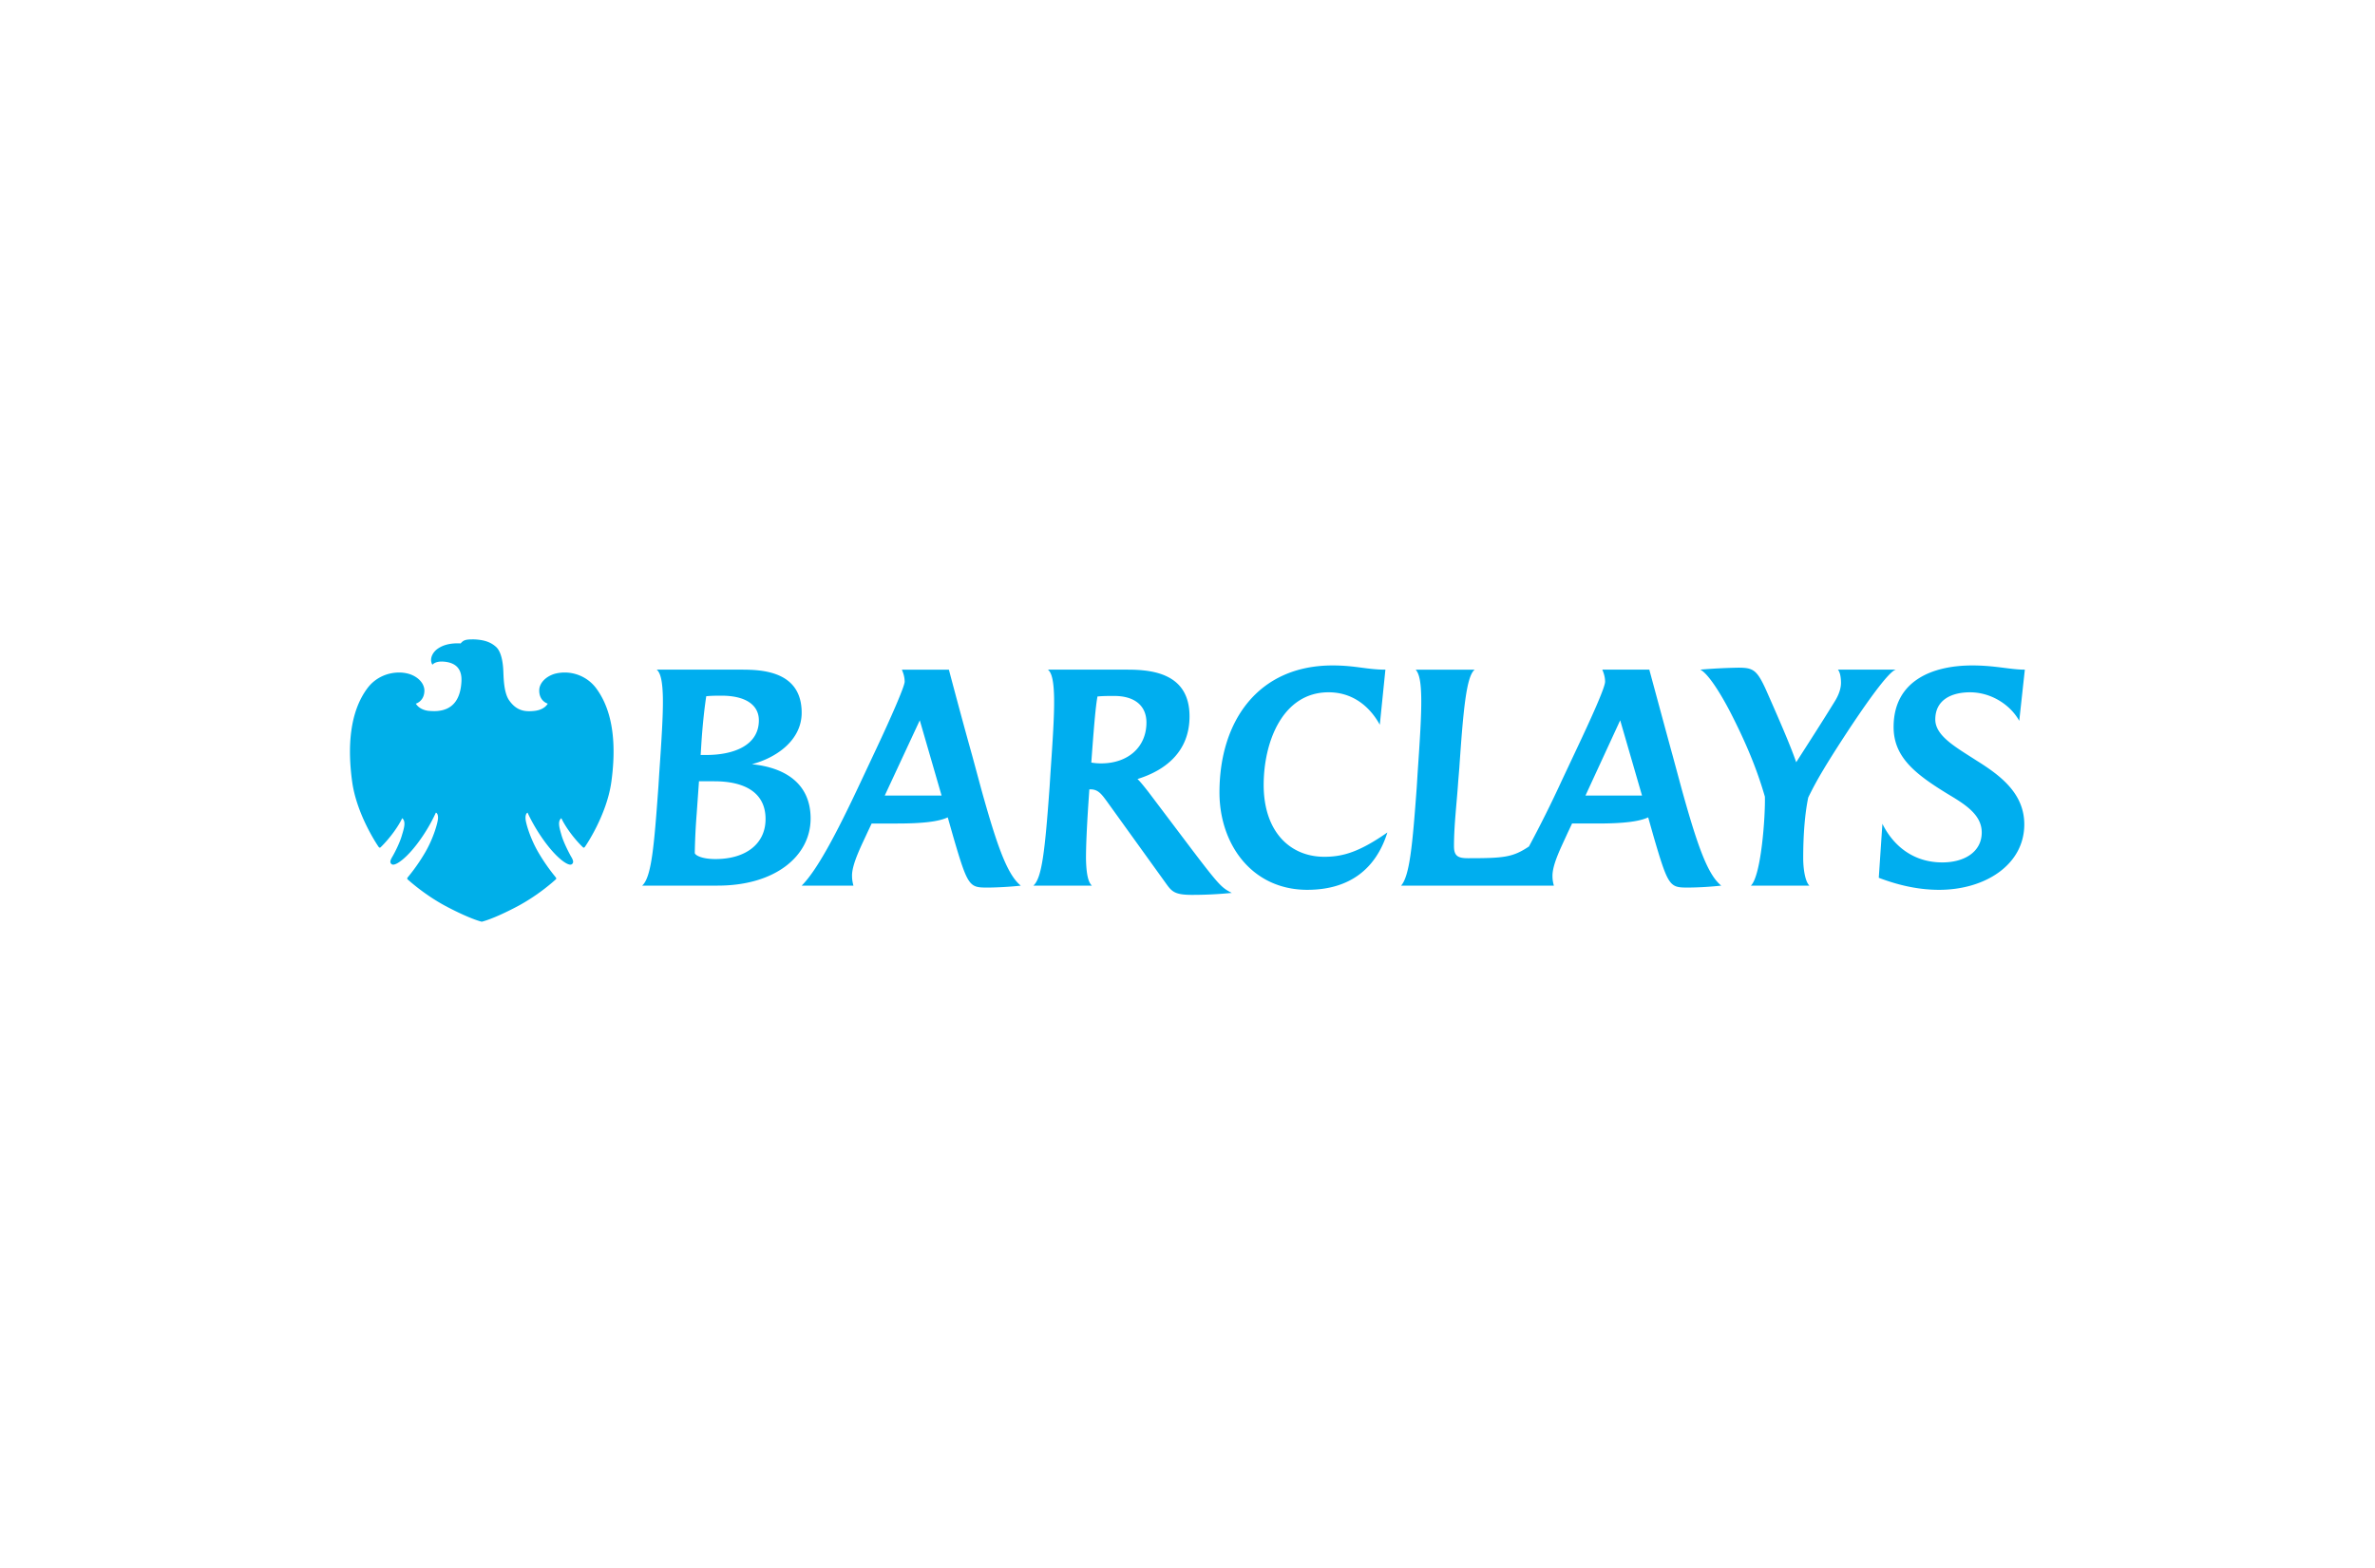 <svg xmlns="http://www.w3.org/2000/svg" width="156" height="103" fill="none"><path fill="#00AEEF" d="M132.633 47.362c-.589-1.067-1.858-1.876-3.236-1.876-1.212 0-2.279.496-2.279 1.784 0 1.084 1.343 1.819 2.74 2.72 1.525.956 3.106 2.131 3.106 4.173 0 2.666-2.591 4.301-5.588 4.301-1.232 0-2.518-.239-3.97-.79l.238-3.548c.699 1.416 2.005 2.537 3.934 2.537 1.489 0 2.591-.717 2.591-1.967 0-1.067-.901-1.728-2.003-2.39-2.317-1.396-3.786-2.518-3.786-4.54 0-3.034 2.536-4.044 5.165-4.044 1.525 0 2.481.276 3.455.276l-.367 3.364Zm-12.848 3.18a22.852 22.852 0 0 0-1.012 1.856c-.22 1.047-.331 2.445-.331 3.989 0 .643.111 1.507.405 1.801h-3.842c.68-.643.956-4.594.92-5.845-.515-1.782-1.215-3.492-2.28-5.57-.679-1.304-1.47-2.537-1.967-2.776a37.167 37.167 0 0 1 2.5-.128c.956 0 1.214.129 1.803 1.416.917 2.077 1.597 3.638 2.002 4.797.975-1.526 1.654-2.573 2.537-4.007.22-.35.404-.79.404-1.213 0-.332-.055-.699-.202-.864h3.805c-.735.165-4.044 5.367-4.742 6.543Zm-13.364-3.216-2.279 4.943h3.713l-1.434-4.943Zm4.467 10.99c-1.214 0-1.305-.036-2.28-3.381l-.348-1.232c-.588.276-1.637.404-3.309.404h-1.691l-.294.625c-.423.939-.993 2.04-.993 2.814 0 .183.019.385.093.643H92.029c.57-.643.754-2.72 1.03-6.49l.055-.9c.147-2.15.258-3.805.239-4.962-.018-.956-.11-1.563-.368-1.838h3.88c-.553.423-.755 2.701-1.012 6.47l-.074.9c-.092 1.398-.275 2.831-.275 4.228 0 .643.257.79.92.79 2.351 0 2.94-.055 4.005-.772a78.081 78.081 0 0 0 2.151-4.32l.994-2.113c.937-1.986 1.855-4.008 1.855-4.394 0-.276-.073-.533-.182-.79h3.087s1.25 4.632 1.526 5.624l.606 2.243c1.047 3.769 1.709 5.606 2.592 6.323a21.76 21.76 0 0 1-2.17.128Zm-25.016.148c-3.658 0-5.772-3.014-5.772-6.396 0-4.706 2.554-8.346 7.426-8.346 1.525 0 2.243.276 3.473.276l-.367 3.62c-.698-1.268-1.839-2.132-3.363-2.132-3.033 0-4.265 3.273-4.265 6.085 0 3.051 1.71 4.723 3.989 4.723 1.231 0 2.315-.33 4.136-1.598-.736 2.353-2.446 3.768-5.257 3.768ZM73.189 45.726c-.35 0-.773 0-1.103.036-.11.607-.203 1.655-.331 3.345l-.074.994c.185.037.423.056.644.056 1.764 0 2.978-1.068 2.978-2.684 0-1.104-.772-1.747-2.114-1.747Zm5.128 13.07c-1.048 0-1.305-.167-1.654-.645l-3.97-5.515c-.314-.422-.552-.772-1.048-.772h-.093l-.072 1.067c-.093 1.452-.148 2.61-.148 3.475.018.955.129 1.543.387 1.782h-3.842c.55-.496.752-2.15 1.065-6.49l.056-.9c.147-2.131.258-3.786.239-4.943-.02-1.012-.128-1.637-.405-1.857h5.238c1.71 0 4.063.294 4.063 3.07 0 2.278-1.526 3.529-3.419 4.116.184.166.514.589.717.847l2.886 3.823c1.801 2.371 1.948 2.481 2.592 2.812a26 26 0 0 1-2.593.13Zm-17.902-11.47-2.3 4.943h3.732l-1.432-4.943Zm4.465 10.99c-1.212 0-1.304-.036-2.278-3.381l-.35-1.232c-.589.276-1.636.404-3.309.404h-1.69l-.295.625c-.294.663-1.011 2.023-.993 2.814 0 .183.019.367.092.643h-3.4c.974-.974 2.206-3.235 3.915-6.893l.993-2.114c.9-1.911 1.857-4.08 1.857-4.393 0-.277-.073-.533-.184-.79h3.089s.807 3.069 1.525 5.624l.606 2.243c1.048 3.768 1.71 5.606 2.592 6.323-.79.091-1.783.127-2.17.127Zm-17.5-12.608c-.275 0-.642 0-.991.037-.148.992-.24 1.948-.313 2.995 0 0-.055.9-.055.864h.368c1.801 0 3.456-.625 3.456-2.278 0-.957-.79-1.618-2.464-1.618Zm-.458 5.624h-1.01l-.148 2.095c-.073.92-.11 1.691-.128 2.61 0 .13.404.405 1.359.405 1.985 0 3.29-.992 3.29-2.629 0-1.82-1.488-2.481-3.363-2.481Zm.22 6.856H42.18c.625-.552.79-2.702 1.066-6.49l.055-.88c.148-2.152.258-3.806.24-4.963-.019-.993-.13-1.637-.406-1.857h5.552c1.323 0 3.97.073 3.97 2.83 0 1.838-1.71 2.978-3.272 3.383 2.206.22 3.86 1.286 3.86 3.566 0 2.462-2.316 4.411-6.102 4.411Z"/><path fill="#00AFE9" d="M31.01 42.01c-.493 0-.594.087-.754.265a3.003 3.003 0 0 0-.197-.006c-.378 0-.864.056-1.278.333-.4.264-.59.732-.377 1.074 0 0 .143-.21.613-.21.067 0 .14.007.218.014.65.077 1.131.419 1.073 1.322-.052.904-.391 1.91-1.776 1.922 0 0-.179 0-.37-.017-.644-.07-.847-.475-.847-.475s.557-.152.562-.86c-.005-.48-.424-.92-1.028-1.099a2.294 2.294 0 0 0-.642-.086c-.713 0-1.513.299-2.053 1.003-1.223 1.616-1.323 3.97-1.024 6.16.3 2.195 1.692 4.227 1.733 4.283.03.039.056.06.086.06a.077.077 0 0 0 .048-.02c.601-.584 1.175-1.381 1.42-1.914.262.209.125.654-.02 1.13-.136.485-.47 1.13-.59 1.338-.117.203-.273.44-.063.563a.154.154 0 0 0 .081.02c.27 0 .904-.47 1.611-1.413a10.9 10.9 0 0 0 1.194-2.004c.058.013.155.111.14.379-.011.27-.29 1.28-.834 2.22-.549.94-1.056 1.527-1.158 1.66-.063.078-.01.126.031.158.04.027 1.011.933 2.422 1.7 1.672.89 2.413 1.05 2.413 1.05s.74-.156 2.41-1.046c1.411-.767 2.386-1.678 2.422-1.709.041-.027.093-.071.032-.156-.097-.128-.605-.718-1.153-1.657-.542-.934-.831-1.95-.835-2.217-.012-.27.08-.36.135-.382 0 0 .406.948 1.198 2.003.71.945 1.34 1.414 1.61 1.414.03 0 .058-.006.084-.02.203-.124.052-.364-.067-.565-.112-.207-.45-.848-.593-1.337-.138-.481-.281-.925-.014-1.13.246.533.815 1.335 1.418 1.91a.072.072 0 0 0 .052.025c.027 0 .055-.021.08-.057.044-.06 1.438-2.088 1.736-4.287.3-2.194.2-4.543-1.024-6.16a2.582 2.582 0 0 0-2.693-.92c-.61.182-1.027.627-1.023 1.103 0 .708.56.859.56.859s-.188.395-.855.475c-.12.015-.241.022-.362.023-.503 0-.926-.16-1.316-.71-.378-.531-.366-1.623-.388-1.987-.017-.37-.096-1.198-.484-1.536-.387-.347-.86-.463-1.447-.486h-.118Z"/></svg>